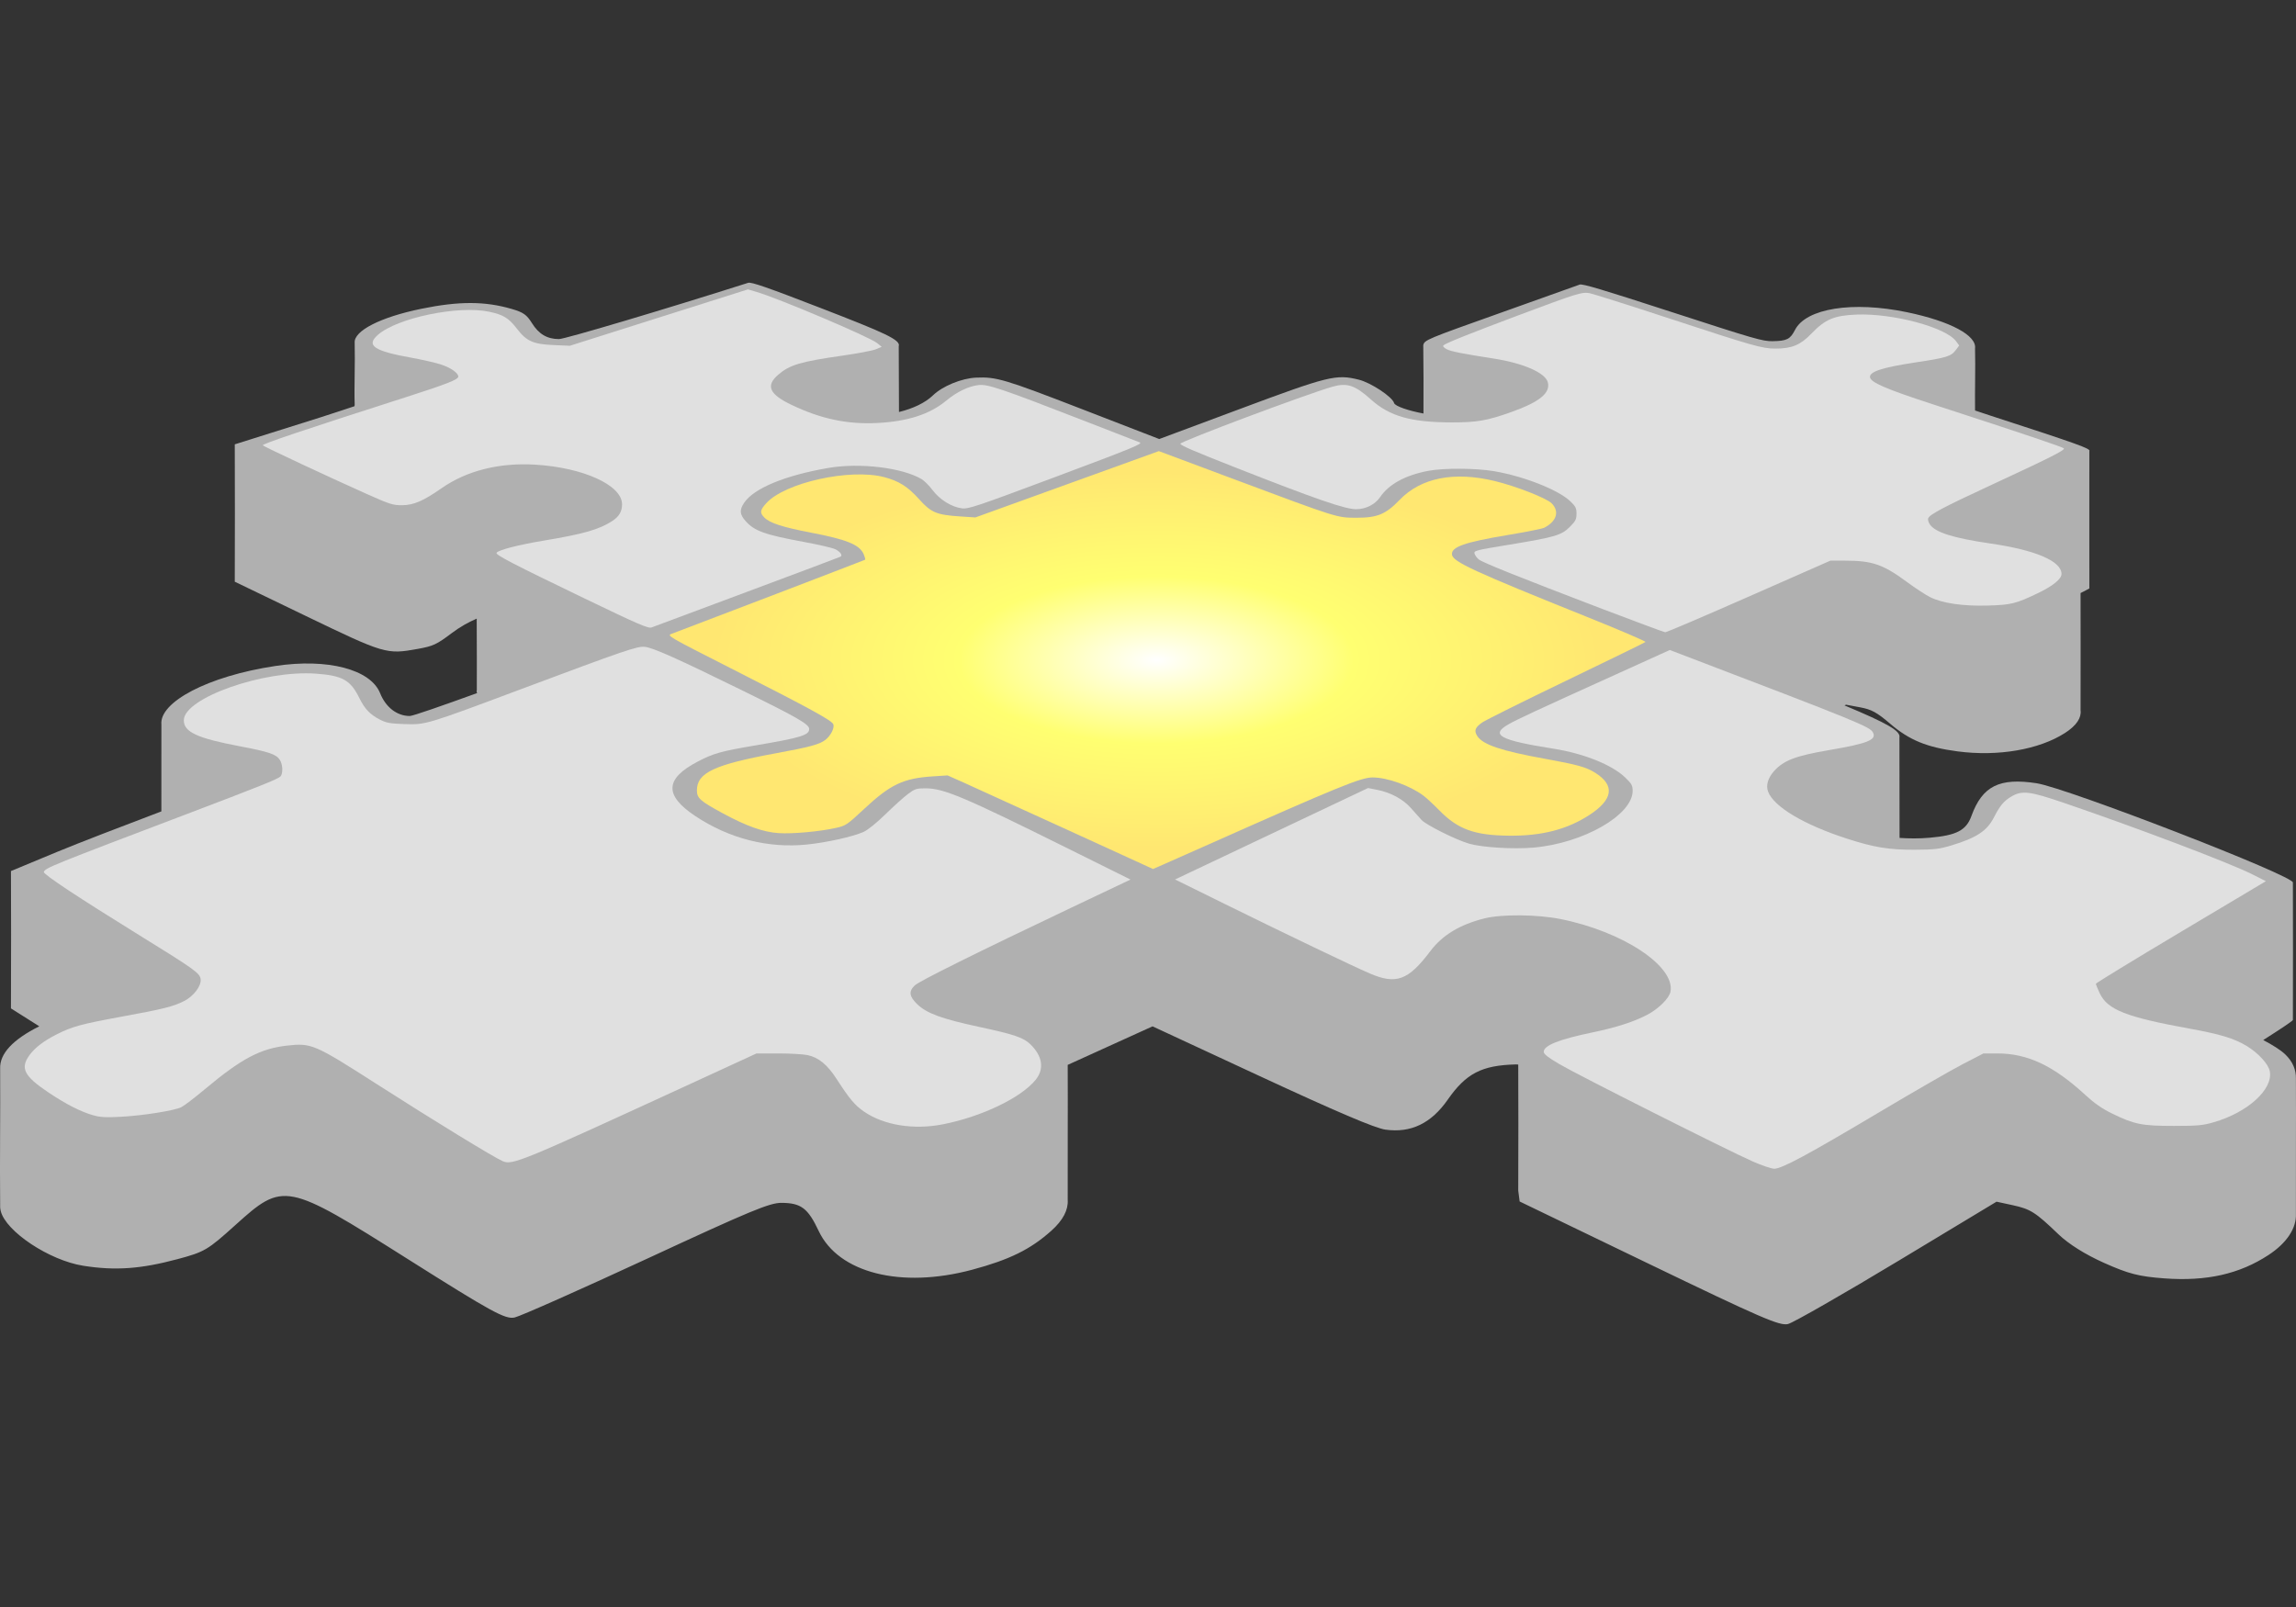 <?xml version="1.0" encoding="UTF-8" standalone="yes"?>
<!-- Copyright (c) 2023 by Aicue. -->
<!-- Created with Inkscape (http://www.inkscape.org/) -->
<svg xmlns="http://www.w3.org/2000/svg" width="210" height="147">
<rect width="100%" height="100%" fill="#333333" stroke="none"/>
<defs>
<radialGradient id="Gradient" cx="0.5" cy="0.5" r="0.5" fx="0.5" fy="0.5">
<stop offset="0%" stop-color="#FFFFFF" />
<stop offset="40%" stop-color="#FFFF71" />
<stop offset="90%" stop-color="#FFE771" />
</radialGradient>
</defs>
<g fill="#B0B0B0" stroke-width="0" stroke="none">
<path d="M 68.432 25.87 C 60.73 28.32 51.662 31.019 51.121 31.017 C 50.042 31.013 49.28 30.561 48.657 29.563 C 48.172 28.785 47.869 28.572 46.812 28.263 C 44.362 27.545 41.986 27.539 38.548 28.243 C 34.774 29.015 32.349 30.272 32.44 31.355 C 32.49 33.295 32.386 35.332 32.44 37.009 C 32.43 37.059 32.428 37.108 32.427 37.157 C 31.229 37.541 30.977 37.653 29.323 38.174 L 21.473 40.646 C 21.489 46.985 21.488 46.962 21.473 53.211 L 27.846 56.285 C 35.207 59.836 35.342 59.876 38.216 59.357 C 39.623 59.103 39.935 58.957 41.328 57.907 C 42.052 57.361 42.811 56.931 43.599 56.59 C 43.601 56.61 43.604 56.632 43.611 56.653 C 43.609 56.657 43.603 56.662 43.602 56.667 C 43.607 60.244 43.624 60.26 43.611 63.145 C 43.609 63.149 43.603 63.154 43.602 63.159 C 43.582 63.238 43.597 63.316 43.638 63.4 C 40.486 64.54 37.76 65.498 37.474 65.496 C 36.309 65.492 35.283 64.699 34.77 63.417 C 33.89 61.221 29.956 60.204 25.201 60.918 C 18.969 61.853 14.554 64.245 14.762 66.276 C 14.747 68.93 14.774 71.579 14.759 74.222 C 11.21 75.568 7.16 77.122 5.256 77.913 L 1.002 79.679 C 1.024 85.344 1.014 85.34 1.002 92.244 L 3.593 93.881 C 1.18 95.086 -0.037 96.382 0.013 97.746 C 0.039 101.868 -0.027 105.987 0.013 110.101 C 0 110.324 0.011 110.549 0.066 110.777 L 0.067 110.777 C 0.52 112.636 4.497 115.293 7.616 115.785 C 10.54 116.246 12.867 116.082 16.246 115.177 C 18.713 114.517 18.988 114.354 21.527 112.063 C 25.926 108.093 26.163 108.138 37.248 115.141 C 44.97 120.019 46.216 120.704 47.069 120.517 C 47.604 120.4 53.206 117.91 59.378 115.05 C 68.67 110.743 70.403 110.025 71.475 110.031 C 73.264 110.039 73.897 110.514 74.877 112.597 C 76.682 116.436 82.387 117.9 88.919 116.148 C 92.341 115.23 94.259 114.283 96.161 112.58 C 97.237 111.618 97.714 110.665 97.656 109.773 C 97.644 105.65 97.677 101.531 97.656 97.417 C 97.656 97.415 97.657 97.412 97.657 97.409 L 105.416 93.885 L 115.174 98.416 C 122.274 101.712 125.771 103.203 126.724 103.334 C 129.056 103.656 130.905 102.758 132.419 100.586 C 134.092 98.188 135.525 97.451 138.633 97.368 C 138.709 97.366 138.789 97.379 138.864 97.378 C 138.865 97.383 138.863 97.388 138.863 97.393 C 138.879 102.746 138.879 102.774 138.863 108.91 L 138.992 109.905 L 150.537 115.476 C 161.143 120.593 162.776 121.302 163.539 121.114 C 164.017 120.996 168.657 118.338 173.726 115.281 L 182.61 109.924 L 184.09 110.245 C 185.722 110.6 186.17 110.885 188.282 112.914 C 189.201 113.796 190.717 114.749 192.426 115.514 C 194.684 116.524 195.624 116.767 197.97 116.94 C 201.815 117.223 204.822 116.544 207.485 114.801 C 209.198 113.679 210.051 112.311 209.992 111.031 C 209.978 106.908 210.015 102.789 209.992 98.676 C 210.017 97.885 209.712 97.12 209.028 96.462 C 208.583 96.032 207.837 95.58 207.003 95.138 C 208.577 94.139 209.664 93.416 209.716 93.304 C 209.737 86.965 209.718 86.91 209.716 80.74 C 209.982 80.172 189.049 72.079 186.278 71.648 C 182.882 71.121 181.306 71.903 180.314 74.641 C 179.839 75.953 178.962 76.414 176.51 76.63 C 175.527 76.717 174.625 76.706 173.74 76.648 C 173.739 71.861 173.742 71.853 173.728 67.464 C 173.871 66.874 172.607 66.156 168.705 64.528 L 168.846 64.462 L 170.122 64.7 C 171.183 64.898 171.653 65.155 172.896 66.215 C 174.648 67.71 176.228 68.359 179.053 68.733 C 182.75 69.221 186.505 68.572 188.875 67.046 C 189.942 66.359 190.388 65.645 190.296 64.964 C 190.29 61.399 190.314 57.839 190.296 54.284 C 190.297 54.272 190.298 54.26 190.298 54.248 C 190.527 54.125 191.08 53.856 191.099 53.829 C 191.084 47.499 191.106 47.504 191.099 41.264 C 191.25 41.046 190.124 40.642 182.104 38.036 C 181.314 37.779 181.307 37.767 180.651 37.553 C 180.65 37.545 180.645 37.536 180.644 37.527 C 180.622 35.638 180.688 33.752 180.644 31.873 C 180.809 30.69 178.401 29.387 174.413 28.558 C 169.463 27.528 165.193 28.197 164.175 30.182 C 163.737 31.036 163.43 31.19 162.117 31.209 C 161.216 31.222 160.476 31.008 152.828 28.522 C 146.574 26.489 144.726 25.938 144.487 26.031 C 144.318 26.097 141.128 27.236 137.339 28.583 C 130.424 31.041 130.276 31.103 130.177 31.584 C 130.207 34.643 130.201 34.559 130.195 37.826 C 128.852 37.58 127.588 37.156 127.508 36.868 C 127.351 36.303 125.395 35.009 124.289 34.733 C 122.21 34.215 121.528 34.381 113.433 37.4 L 106.028 40.16 L 98.897 37.4 C 91.899 34.691 91.121 34.461 89.283 34.543 C 87.952 34.602 86.216 35.312 85.334 36.163 C 84.616 36.856 83.489 37.38 82.223 37.688 C 82.208 34.793 82.219 34.749 82.201 31.676 C 82.406 31.095 80.955 30.456 75.071 28.179 C 70.205 26.295 68.718 25.779 68.432 25.87 Z" />
</g>
<g fill="#E0E0E0" stroke-width="0" stroke="none">
<path d="M 45.983 106.219 C 45.139 105.853 39.796 102.583 34.5 99.192 C 28.739 95.504 28.492 95.397 26.265 95.645 C 23.81 95.919 22.084 96.834 18.738 99.635 C 17.797 100.423 16.824 101.165 16.577 101.283 C 15.915 101.598 13.07 102.05 11.068 102.157 C 9.635 102.233 9.168 102.206 8.475 102.004 C 7.354 101.679 6.027 100.999 4.446 99.942 C 2.2 98.439 1.829 97.717 2.692 96.526 C 3.192 95.836 3.991 95.224 5.187 94.617 C 6.588 93.905 7.44 93.673 11.107 93.001 C 14.977 92.293 15.837 92.078 16.843 91.568 C 17.7 91.133 18.413 90.203 18.353 89.596 C 18.296 89.023 17.879 88.722 12.718 85.533 C 7.159 82.096 3.948 79.971 4.009 79.766 C 4.117 79.402 4.662 79.181 17.098 74.46 C 23.651 71.973 25.378 71.281 25.635 71.041 C 25.901 70.793 25.876 69.939 25.591 69.503 C 25.256 68.993 24.593 68.768 21.93 68.264 C 18.029 67.525 16.812 66.96 16.812 65.888 C 16.812 63.851 24.119 61.274 28.906 61.622 C 31.321 61.797 32.056 62.209 32.86 63.84 C 33.356 64.845 33.826 65.344 34.714 65.808 C 35.328 66.128 35.646 66.187 36.996 66.235 C 38.937 66.303 38.971 66.293 47.623 63.053 C 57.165 59.481 58.295 59.094 58.977 59.17 C 59.746 59.256 61.916 60.225 67.821 63.122 C 72.929 65.628 74.012 66.25 74.012 66.682 C 74.012 67.249 73.257 67.481 69.159 68.175 C 65.926 68.722 65.278 68.903 63.814 69.667 C 60.82 71.229 60.743 72.743 63.563 74.628 C 66.667 76.703 70.248 77.62 73.812 77.252 C 75.628 77.065 77.987 76.54 78.977 76.102 C 79.359 75.933 80.172 75.278 80.987 74.483 C 81.74 73.749 82.666 72.915 83.045 72.63 C 83.672 72.159 83.816 72.113 84.66 72.113 C 86.322 72.113 88.166 72.893 97.728 77.641 L 103.4 80.457 L 98.013 83.015 C 89.396 87.108 84.098 89.738 83.676 90.133 C 83.092 90.68 83.156 91.153 83.912 91.877 C 84.768 92.698 86.154 93.204 89.543 93.932 C 92.771 94.625 93.615 94.912 94.251 95.534 C 95.354 96.612 95.526 97.776 94.729 98.768 C 93.404 100.417 89.772 102.159 86.214 102.851 C 83.549 103.371 80.835 102.929 79.023 101.681 C 78.189 101.107 77.706 100.532 76.532 98.717 C 75.672 97.387 74.882 96.735 73.868 96.517 C 73.469 96.432 72.254 96.362 71.168 96.362 L 69.195 96.362 L 63.58 98.947 C 47.603 106.3 46.869 106.604 45.983 106.219 Z" />
<path d="M 53.4 54.712 C 46.964 51.612 45.303 50.751 45.413 50.572 C 45.575 50.311 47.396 49.84 49.763 49.447 C 53.379 48.847 54.838 48.427 56.018 47.646 C 56.63 47.242 56.895 46.784 56.895 46.132 C 56.895 44.377 53.339 42.761 48.907 42.502 C 45.644 42.312 42.673 43.063 40.397 44.654 C 38.727 45.822 37.831 46.209 36.782 46.214 C 35.933 46.218 35.658 46.13 33.515 45.173 C 30.036 43.618 24.176 40.876 24.036 40.737 C 23.923 40.625 27.78 39.327 37.21 36.304 C 40.866 35.132 41.917 34.717 41.917 34.446 C 41.917 34.108 41.175 33.602 40.268 33.322 C 39.734 33.157 38.569 32.892 37.68 32.733 C 34.191 32.108 33.45 31.608 34.564 30.63 C 36.337 29.073 41.923 27.914 44.749 28.517 C 46.042 28.793 46.532 29.093 47.274 30.062 C 48.148 31.206 48.759 31.482 50.596 31.562 L 52.116 31.63 L 60.263 29.05 L 68.41 26.471 L 69.178 26.697 C 71.241 27.305 79.522 30.817 80.217 31.379 L 80.645 31.725 L 80.122 31.946 C 79.834 32.068 78.47 32.328 77.091 32.526 C 73.197 33.083 72.226 33.372 71.171 34.284 C 70.019 35.281 70.362 36.061 72.371 37.024 C 75.064 38.315 77.487 38.83 80.217 38.694 C 83.017 38.554 85.037 37.9 86.552 36.644 C 87.519 35.842 88.59 35.327 89.513 35.222 C 90.339 35.127 91.632 35.565 99.046 38.447 C 101.713 39.483 104.055 40.394 104.25 40.47 C 104.556 40.589 103.49 41.025 96.619 43.595 C 89.32 46.326 88.576 46.576 87.978 46.5 C 87.038 46.381 85.956 45.708 85.294 44.832 C 84.983 44.42 84.533 43.968 84.293 43.827 C 82.508 42.775 78.648 42.311 75.778 42.803 C 71.8 43.486 68.953 44.663 68.061 45.995 C 67.622 46.65 67.651 47.045 68.186 47.653 C 68.994 48.574 69.943 48.914 73.564 49.581 C 74.857 49.819 76.124 50.112 76.379 50.233 C 76.846 50.455 77.091 50.79 76.882 50.92 C 76.82 50.958 72.988 52.399 68.365 54.122 C 63.743 55.845 59.801 57.316 59.605 57.392 C 59.296 57.511 58.465 57.152 53.4 54.712 Z" />
<path d="M 146.545 55.699 C 138.917 52.786 135.617 51.464 135.256 51.175 C 135.088 51.04 134.912 50.802 134.866 50.645 C 134.786 50.376 134.964 50.33 138.024 49.827 C 142.242 49.134 142.81 48.967 143.583 48.195 C 144.105 47.672 144.192 47.501 144.192 46.989 C 144.192 46.479 144.109 46.315 143.617 45.847 C 142.522 44.805 139.37 43.563 136.642 43.1 C 134.977 42.817 132.016 42.803 130.617 43.073 C 128.517 43.477 127.025 44.295 126.218 45.488 C 125.773 46.145 124.906 46.58 124.041 46.58 C 123.009 46.58 120.352 45.659 112.739 42.663 C 109.141 41.247 107.961 40.735 107.961 40.591 C 107.961 40.381 119.406 36.086 121.844 35.382 C 123.203 34.989 123.925 35.226 125.395 36.547 C 127.105 38.082 129.055 38.634 132.78 38.639 C 135.091 38.642 136.025 38.479 138.249 37.684 C 140.809 36.769 141.815 35.95 141.572 34.98 C 141.353 34.109 139.359 33.229 136.641 32.803 C 133.641 32.334 132.723 32.151 132.317 31.941 C 132.058 31.807 131.943 31.669 132.023 31.59 C 132.214 31.398 134.465 30.497 138.914 28.829 C 144.171 26.859 144.671 26.702 145.334 26.808 C 145.634 26.856 148.913 27.892 152.621 29.111 C 160.35 31.651 161.181 31.888 162.379 31.888 C 163.889 31.888 164.678 31.56 165.677 30.518 C 166.937 29.203 167.764 28.855 169.821 28.776 C 173.14 28.648 177.971 29.942 178.905 31.21 L 179.194 31.602 L 178.904 31.995 C 178.456 32.6 178.074 32.719 175.191 33.154 C 172.159 33.612 170.964 34.002 171.037 34.512 C 171.104 34.982 172.52 35.593 176.714 36.959 C 185.327 39.764 188.694 40.899 188.77 41.021 C 188.87 41.183 187.448 41.899 182.124 44.366 C 177.781 46.378 176.495 47.057 176.359 47.412 C 176.315 47.526 176.378 47.769 176.499 47.953 C 176.985 48.696 178.638 49.22 182.067 49.719 C 186.19 50.318 188.553 51.333 188.553 52.504 C 188.553 52.962 187.758 53.607 186.377 54.267 C 184.377 55.224 183.956 55.328 181.844 55.392 C 179.553 55.461 177.649 55.184 176.528 54.62 C 176.12 54.415 175.177 53.796 174.431 53.246 C 172.24 51.627 171.256 51.287 168.761 51.287 L 167.409 51.287 L 159.96 54.568 C 155.863 56.372 152.42 57.843 152.309 57.836 C 152.199 57.828 149.605 56.867 146.545 55.699 Z" />
<path d="M 160.31 106.244 C 158.076 105.262 144.343 98.35 142.658 97.358 C 141.581 96.725 141.196 96.423 141.196 96.214 C 141.196 95.632 142.587 95.078 145.647 94.441 C 147.843 93.984 149.406 93.481 150.652 92.831 C 151.691 92.29 152.672 91.317 152.787 90.716 C 153.233 88.384 148.416 85.201 142.726 84.069 C 140.588 83.643 137.356 83.615 135.776 84.01 C 133.53 84.57 131.932 85.535 130.83 86.997 C 128.803 89.684 127.705 90.088 125.274 89.042 C 123.726 88.375 117.639 85.458 112.033 82.695 L 107.476 80.449 L 116.302 76.267 L 125.127 72.085 L 125.988 72.255 C 127.202 72.494 128.337 73.11 129.049 73.918 C 129.384 74.298 129.823 74.789 130.023 75.009 C 130.434 75.459 133.155 76.818 134.349 77.169 C 135.544 77.52 138.409 77.696 140.272 77.533 C 144.822 77.134 149.327 74.552 149.327 72.344 C 149.327 71.852 149.235 71.687 148.649 71.123 C 147.443 69.962 144.868 68.927 142.093 68.488 C 137.178 67.71 136.278 67.228 137.951 66.269 C 138.773 65.799 140.223 65.124 147.709 61.732 L 152.725 59.459 L 153.772 59.858 C 169.897 66.012 171.022 66.47 171.305 66.999 C 171.666 67.675 170.831 68.011 167.292 68.616 C 164.246 69.136 163.147 69.554 162.269 70.526 C 161.7 71.156 161.499 71.845 161.717 72.419 C 162.244 73.804 165.006 75.448 168.94 76.719 C 171.418 77.52 172.782 77.741 175.145 77.728 C 176.952 77.718 177.371 77.669 178.469 77.338 C 180.785 76.64 181.741 76.009 182.378 74.759 C 182.919 73.698 183.283 73.263 183.964 72.863 C 184.947 72.286 185.624 72.367 188.767 73.44 C 195.532 75.75 203.928 78.936 205.994 79.976 L 207.245 80.606 L 199.474 85.239 C 195.2 87.787 191.701 89.924 191.697 89.987 C 191.694 90.051 191.853 90.444 192.05 90.862 C 192.762 92.367 194.479 93.043 200.25 94.09 C 203.068 94.602 204.343 94.988 205.48 95.674 C 206.547 96.318 207.48 97.337 207.603 97.992 C 207.914 99.65 205.585 101.764 202.454 102.664 C 201.467 102.948 200.995 102.991 198.823 102.993 C 195.92 102.995 195.195 102.85 193.181 101.861 C 192.256 101.407 191.565 100.928 190.743 100.171 C 187.817 97.477 185.454 96.362 182.669 96.362 L 181.416 96.362 L 179.528 97.338 C 178.49 97.874 175.073 99.841 171.935 101.709 C 165.321 105.645 162.952 106.921 162.275 106.91 C 162.018 106.905 161.134 106.606 160.31 106.244 Z" />
</g>
<g fill="url(#Gradient)" stroke-width="0" stroke="none">
<path d="M 97.616 75.903 C 93.303 73.929 89.075 72.003 88.221 71.622 L 86.668 70.931 L 85.297 71.02 C 82.621 71.194 81.436 71.757 79.051 73.985 C 77.473 75.458 77.368 75.529 76.458 75.734 C 74.996 76.064 72.494 76.292 71.23 76.21 C 69.807 76.118 68.283 75.576 66.068 74.374 C 64.035 73.271 63.742 73.008 63.742 72.298 C 63.744 70.688 65.329 69.942 70.945 68.91 C 74.073 68.335 74.966 68.093 75.493 67.679 C 75.981 67.294 76.333 66.611 76.222 66.262 C 76.112 65.915 74.097 64.814 66.742 61.08 C 61.196 58.265 60.987 58.144 61.393 57.992 C 63.74 57.112 79.089 51.235 79.13 51.2 C 79.161 51.174 79.104 50.957 79.005 50.718 C 78.638 49.832 77.49 49.359 74.154 48.72 C 71.594 48.228 70.417 47.848 69.92 47.351 C 69.474 46.905 69.503 46.677 70.087 46.031 C 71.784 44.152 77.715 42.833 80.844 43.639 C 82.204 43.99 83.023 44.505 84.068 45.668 C 85.171 46.897 85.658 47.099 87.846 47.242 L 89.211 47.332 L 97.602 44.299 L 105.992 41.266 L 112.789 43.806 C 122.436 47.412 122.265 47.358 124.079 47.36 C 125.975 47.362 126.741 47.046 128.002 45.738 C 129.967 43.698 132.987 43.099 136.725 44.005 C 138.667 44.476 141.439 45.561 141.915 46.037 C 142.657 46.779 142.382 47.688 141.238 48.276 C 141.066 48.364 139.589 48.659 137.958 48.931 C 133.954 49.597 132.705 50.036 132.804 50.74 C 132.897 51.395 134.797 52.271 145.152 56.432 C 148.151 57.637 150.559 58.669 150.501 58.725 C 150.444 58.781 147.187 60.371 143.264 62.26 C 139.342 64.148 135.876 65.873 135.562 66.092 C 134.907 66.551 134.803 66.849 135.124 67.34 C 135.637 68.122 137.323 68.688 141.267 69.402 C 144.304 69.952 145.089 70.172 145.935 70.71 C 147.72 71.846 147.535 73.137 145.387 74.54 C 143.351 75.869 141.036 76.471 138.058 76.445 C 134.865 76.417 133.348 75.868 131.639 74.122 C 131.129 73.601 130.487 73.004 130.213 72.797 C 128.997 71.876 126.902 71.121 125.553 71.116 C 124.491 71.113 122.433 71.953 110.528 77.25 C 108.371 78.209 106.347 79.107 106.032 79.243 L 105.459 79.492 Z" />
</g>
</svg>